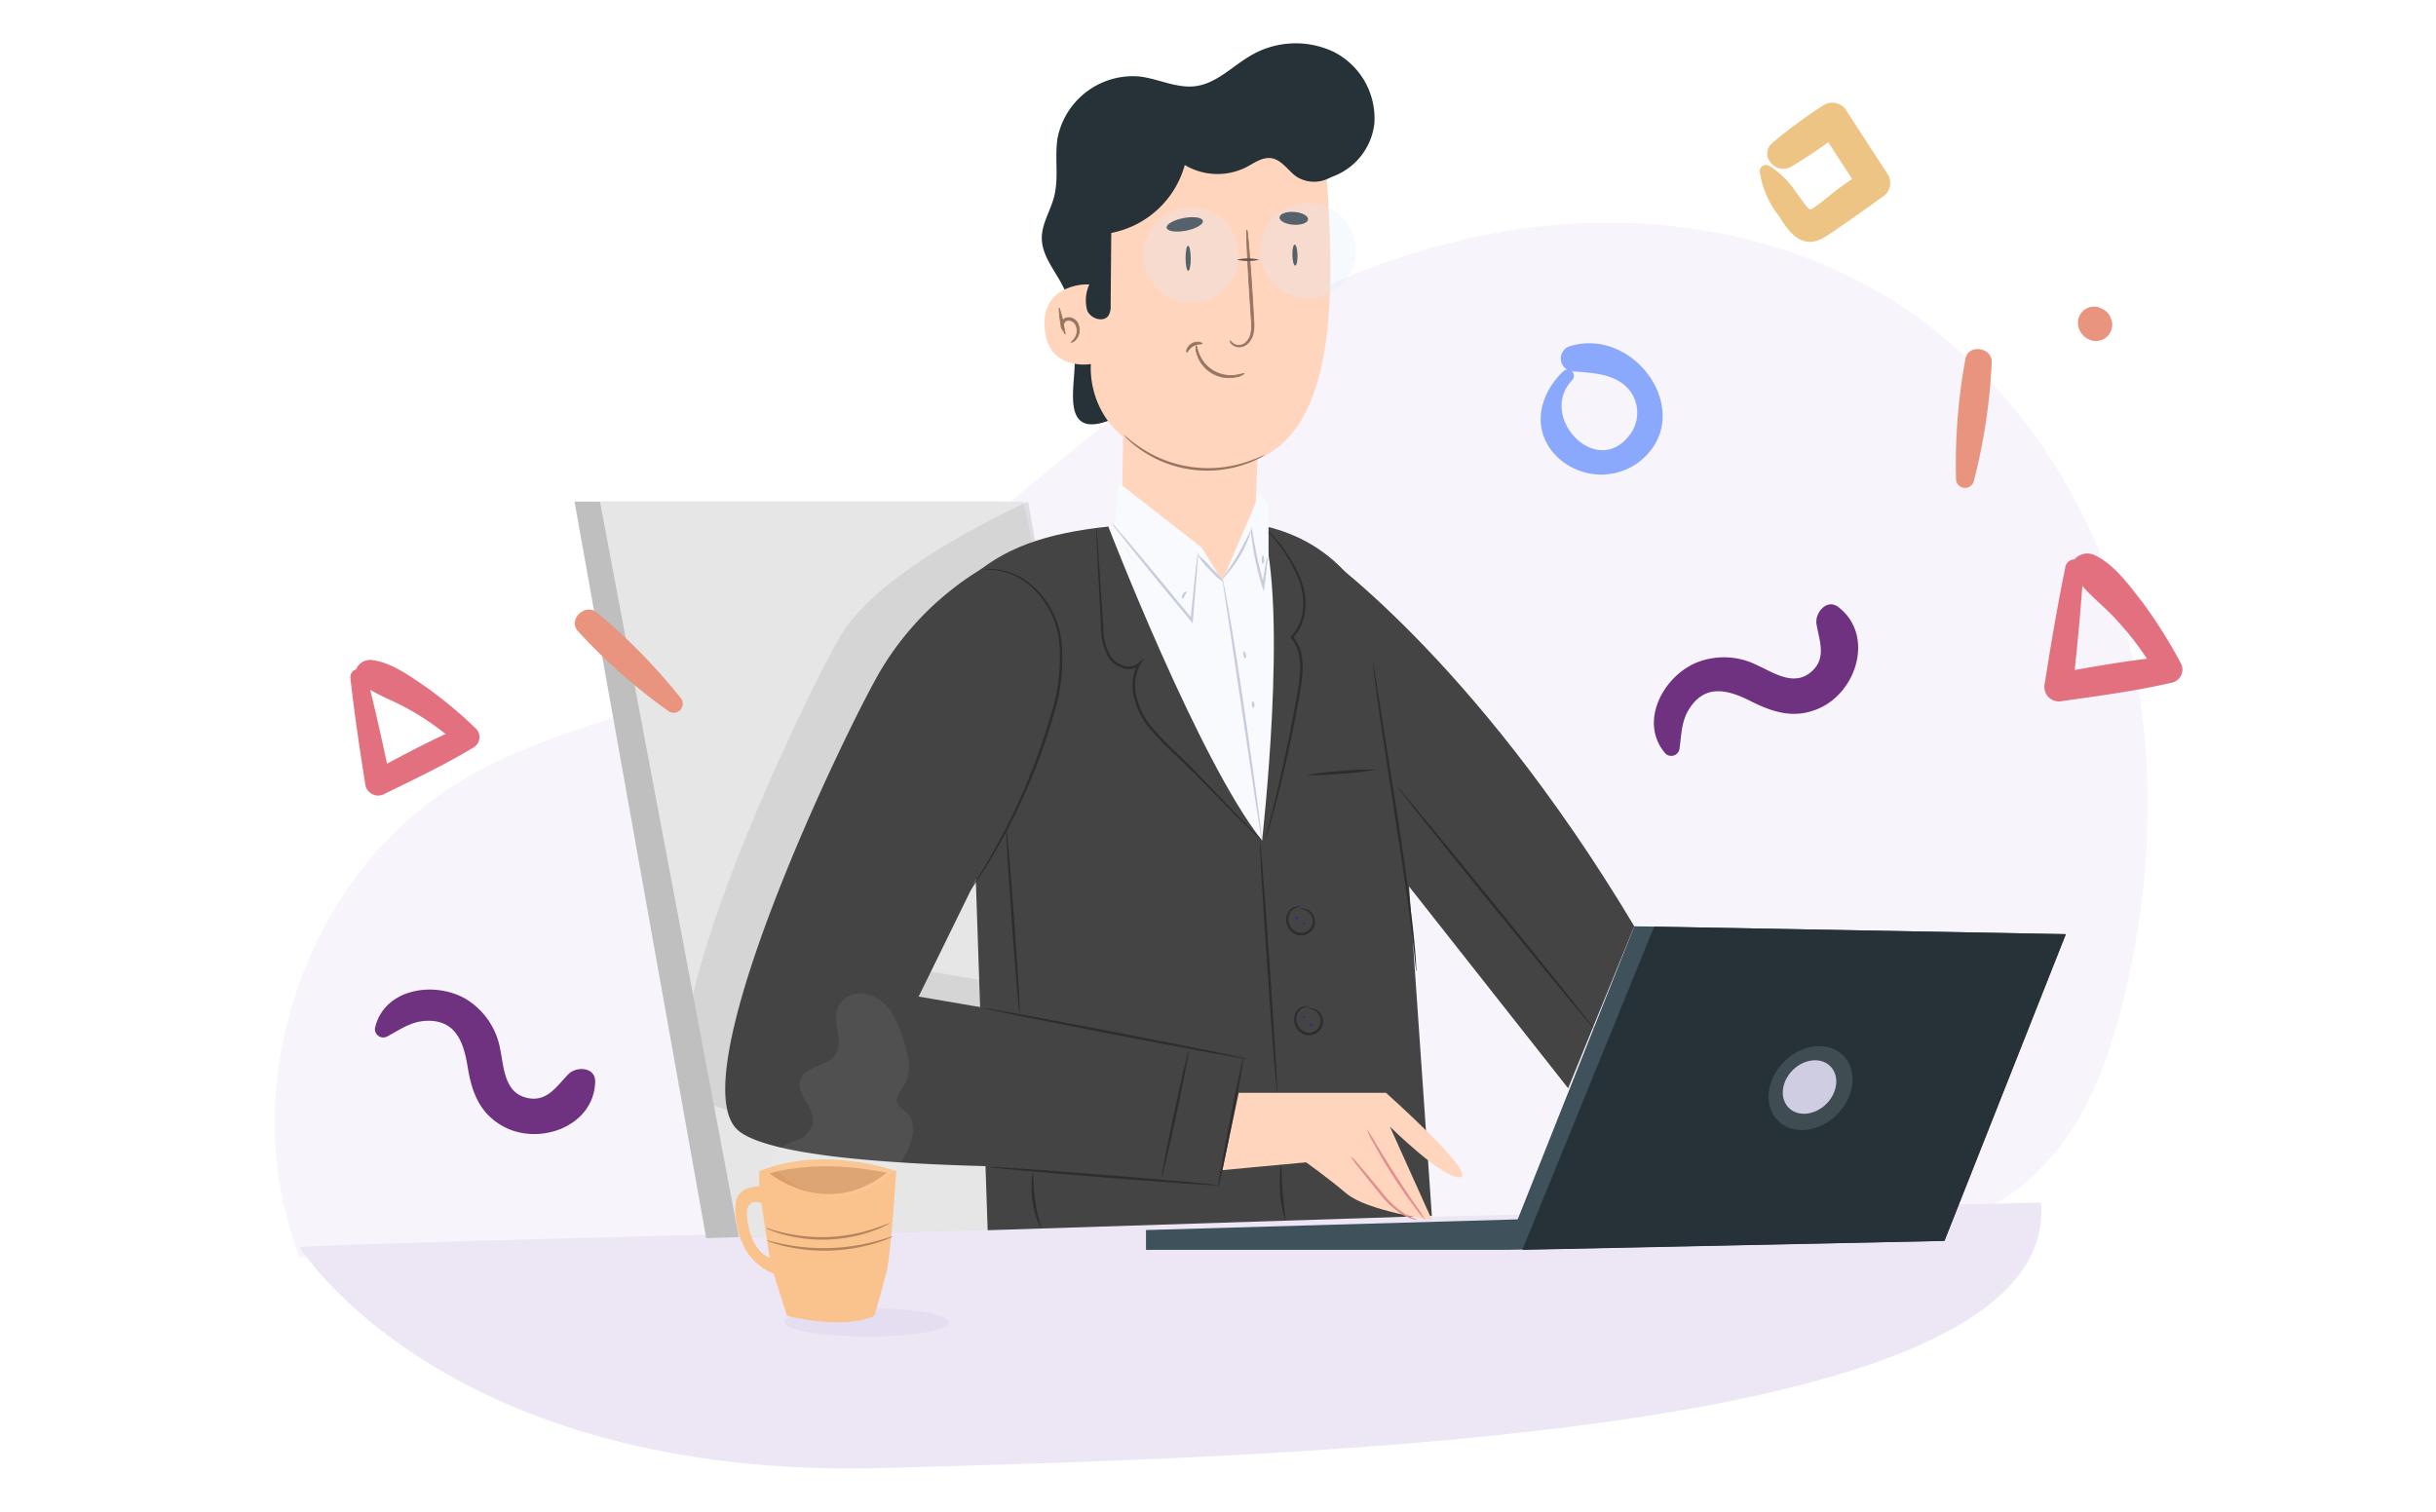 <svg xmlns="http://www.w3.org/2000/svg" width="290" height="180" viewBox="0 0 290 180">
  <g id="Group_2557" data-name="Group 2557" transform="translate(-171 -3550)">
    <rect id="Rectangle_1001" data-name="Rectangle 1001" width="290" height="180" transform="translate(171 3550)" fill="#fff"/>
    <g id="Group_2046" data-name="Group 2046" transform="translate(98.428 3374.405)">
      <g id="Group_2039" data-name="Group 2039" transform="translate(105.285 180.746)">
        <g id="Group_1882" data-name="Group 1882" transform="translate(0 21.355)" opacity="0.43">
          <path id="Path_3036" data-name="Path 3036" d="M108.284,316.19c-7.95-20.068.441-45.269,18.835-56.565,11.118-6.826,24.542-8.667,36.5-13.883,18.4-8.025,32.324-23.518,48.8-34.979,12.236-8.512,26.163-14.877,40.912-17.037s30.35.093,43.189,7.664c13.631,8.037,23.506,21.738,28.211,36.846s4.456,31.513.728,46.891c-1.425,5.879-3.39,11.725-6.842,16.694s-8.543,9.012-14.478,10.179" transform="translate(-105.285 -192.947)" fill="#ede6f5"/>
        </g>
        <path id="Path_3037" data-name="Path 3037" d="M314.272,259.612S108.2,264.3,106.983,264.952c0,0,17.224,27.708,69.522,26.268S316.507,287.278,314.272,259.612Z" transform="translate(-104.01 -121.576)" fill="#ede6f5"/>
        <path id="Path_3038" data-name="Path 3038" d="M165.326,225.714c-5.807,2.107-3.768-4.519-3.975-7.334s-.044-5.758-1.206-8.329c-.928-2.051-2.685-3.861-2.69-6.112-.005-1.712,1.026-3.236,1.458-4.892.6-2.279.04-4.712.422-7.036a9.139,9.139,0,0,1,9.829-7.3c2.239.292,4.4,1.444,6.639,1.136,2.464-.341,4.313-2.338,6.458-3.6a10.576,10.576,0,0,1,9.98-.459,8.872,8.872,0,0,1,4.8,8.548,7.657,7.657,0,0,1-6.838,6.714c-2.025.112-3.978-.662-5.944-1.162s-4.206-.686-5.881.457c-2.113,1.44-3.023,4.761-5.569,5-1.344.124-2.552-.728-3.788-1.272s-2.965-.649-3.667.5c-.579.956-.1,2.165.032,3.273.236,2.029-.242,4.054-2.076,4.948-.74,5.6.95,10.965,2.617,16.361" transform="translate(-66.143 -180.746)" fill="#263238"/>
        <path id="Path_3039" data-name="Path 3039" d="M141.348,299.62,125.67,211.927h50.423l18.662,86.033Z" transform="translate(-89.99 -157.352)" fill="#bfbfbf"/>
        <path id="Path_3040" data-name="Path 3040" d="M143.926,299.5,127.4,211.927h50.422l18.663,86.033Z" transform="translate(-88.69 -157.352)" fill="#e6e6e6"/>
        <path id="Path_3041" data-name="Path 3041" d="M174.046,211.927s-17.434,7.689-22.314,15.947c-4.216,7.132-24.4,49.091-16.914,54.969s57.15,4.006,57.15,4.006l3.229-13.356-39.006-6.679L180.1,245.8Z" transform="translate(-84.363 -157.352)" fill="#bfbfbf" opacity="0.44"/>
        <path id="Path_3042" data-name="Path 3042" d="M205.768,232.211c-.275-.851-2.207-19.405-21.766-18.948-18.336.429-28.54,1.489-34.928,15.754l6.812,26.959,1.412,41.71,52.879-1.7Z" transform="translate(-72.431 -156.356)" fill="#444"/>
        <path id="Path_3043" data-name="Path 3043" d="M166.846,216.365a35.326,35.326,0,0,0-12.362,12.227c-4.216,7.132-24.393,49.091-16.914,54.967s57.15,4.008,57.15,4.008l3.229-13.356-39-6.679,6.81-13.89Z" transform="translate(-82.298 -154.022)" fill="#444"/>
        <path id="Path_3044" data-name="Path 3044" d="M175.946,215.04s18.679,12.525,38.168,45.115l-7.874,19.29-20.555-26.077Z" transform="translate(-52.27 -155.017)" fill="#444"/>
        <path id="Path_3045" data-name="Path 3045" d="M164.542,264.4h42.8l2.118-3.654-44.919,1.29Z" transform="translate(-60.826 -120.727)" fill="#3f525b"/>
        <path id="Path_3046" data-name="Path 3046" d="M171.689,252.148h17.534s10.729,9.56,8.872,10.024-8.408-6-8.408-6l4.993,11.1s-7.67-1.045-10.16-3.133-4.813-3.716-4.813-3.716l-9.978.929Z" transform="translate(-56.934 -127.176)" fill="#ffd5be"/>
        <g id="Group_1883" data-name="Group 1883" transform="translate(82.74 62.602)">
          <path id="Path_3047" data-name="Path 3047" d="M154.088,216.618a2.635,2.635,0,0,1,.464-.072,2.9,2.9,0,0,1,.569-.03,4.662,4.662,0,0,1,.777.047,7.924,7.924,0,0,1,4.391,2.179,10.312,10.312,0,0,1,2.065,2.734,10.927,10.927,0,0,1,1.136,3.767,22.328,22.328,0,0,1-1.029,8.893,72.787,72.787,0,0,1-6.292,15c-1.022,1.818-1.92,3.248-2.569,4.216-.317.488-.583.854-.758,1.106a2.666,2.666,0,0,1-.284.373,2.7,2.7,0,0,1,.233-.408l.709-1.136c.618-.985,1.484-2.429,2.48-4.255a76.845,76.845,0,0,0,6.187-14.982,22.313,22.313,0,0,0,1.043-8.772,10.336,10.336,0,0,0-3.07-6.38,7.948,7.948,0,0,0-4.258-2.216A10.924,10.924,0,0,0,154.088,216.618Z" transform="translate(-152.558 -216.513)" fill="#2d2d2d"/>
        </g>
        <g id="Group_1884" data-name="Group 1884" transform="translate(130.73 73.707)">
          <path id="Path_3048" data-name="Path 3048" d="M179.981,222.858a1.937,1.937,0,0,1,.08.371c.044.277.1.632.173,1.071.152.966.364,2.3.621,3.935.534,3.359,1.258,7.932,2.058,12.989.775,5.077,1.428,9.682,1.8,13.031.187,1.673.306,3.031.371,3.971.025.445.042.8.056,1.083a1.774,1.774,0,0,1,0,.378,1.714,1.714,0,0,1-.059-.375c-.03-.278-.066-.635-.112-1.078-.1-.935-.254-2.286-.469-3.954-.425-3.338-1.111-7.936-1.887-13.011s-1.495-9.668-1.969-13c-.236-1.666-.415-3.017-.527-3.952-.047-.443-.086-.8-.116-1.078A1.778,1.778,0,0,1,179.981,222.858Z" transform="translate(-179.976 -222.858)" fill="#2d2d2d"/>
        </g>
        <g id="Group_1888" data-name="Group 1888" transform="translate(54.824 113.121)">
          <path id="Path_3049" data-name="Path 3049" d="M159.507,268.485c0,.942-4.376,1.7-9.773,1.7s-9.775-.761-9.775-1.7,4.377-1.7,9.775-1.7S159.507,267.545,159.507,268.485Z" transform="translate(-134.095 -229.316)" fill="#b8abd6" opacity="0.14"/>
          <path id="Path_3050" data-name="Path 3050" d="M155.77,258.091s-8.44-3.194-16.311,0v1.824s-2.851-.227-2.851,2.508.912,6.388,4.563,7.873l1.6,5.018s6.844,1.71,10.379,0c0,0,.8-2.627,1.482-5.361C155.122,267.981,155.77,258.091,155.77,258.091ZM138,263.432c-.189-2.305,1.7-1.554,1.7-1.554l1,6.52S138.35,267.7,138,263.432Z" transform="translate(-136.608 -236.904)" fill="#fac28c"/>
          <path id="Path_3051" data-name="Path 3051" d="M152.878,257.923s-7.4-1.782-13.929.061C138.949,257.984,145.645,263.592,152.878,257.923Z" transform="translate(-134.852 -236.545)" fill="#db9d6a"/>
          <g id="Group_1885" data-name="Group 1885" transform="translate(3.768 28.94)">
            <path id="Path_3052" data-name="Path 3052" d="M153.763,261.917a2.4,2.4,0,0,1-.543.264,15.22,15.22,0,0,1-1.552.55,21.143,21.143,0,0,1-10.762.357,14.561,14.561,0,0,1-1.584-.446,2.239,2.239,0,0,1-.56-.228c.016-.053.835.2,2.19.462a23.9,23.9,0,0,0,10.659-.354C152.942,262.173,153.743,261.867,153.763,261.917Z" transform="translate(-138.761 -261.912)" fill="#b28560"/>
          </g>
          <g id="Group_1886" data-name="Group 1886" transform="translate(3.635 27.354)">
            <path id="Path_3053" data-name="Path 3053" d="M153.449,261.01a2.205,2.205,0,0,1-.522.3,12.453,12.453,0,0,1-1.505.639,17.928,17.928,0,0,1-10.643.424,12.8,12.8,0,0,1-1.551-.515,2.253,2.253,0,0,1-.543-.257c.019-.053.814.252,2.146.564a19.776,19.776,0,0,0,10.523-.422C152.656,261.327,153.426,260.961,153.449,261.01Z" transform="translate(-138.685 -261.005)" fill="#b28560"/>
          </g>
          <g id="Group_1887" data-name="Group 1887" transform="translate(3.968)" opacity="0.07">
            <path id="Path_3054" data-name="Path 3054" d="M139.274,266.811a1.941,1.941,0,0,1,.411-2.578,9.684,9.684,0,0,1,2.54-1.362,3.114,3.114,0,0,0,1.908-2.029c.32-1.822-2.079-3.437-1.472-5.184.572-1.642,3.145-1.524,4.139-2.953,1.089-1.565-.392-3.809.282-5.592a3,3,0,0,1,3.213-1.7,4.819,4.819,0,0,1,3.15,2.163,13.149,13.149,0,0,1,1.544,3.6c.5,1.635.947,3.494.107,4.983-.425.754-1.183,1.538-.856,2.34.2.487.73.735,1.108,1.1.929.907.824,2.44.394,3.665a9.409,9.409,0,0,1-16.867,1.841" transform="translate(-138.875 -245.377)" fill="#f9fafd"/>
          </g>
        </g>
        <path id="Path_3056" data-name="Path 3056" d="M161.98,213.994s10.776,27.941,18.3,37.382c0,0,3.159-27.558,0-37.506C180.281,213.87,165.846,212.139,161.98,213.994Z" transform="translate(-62.748 -156.445)" fill="#f9fafd"/>
        <path id="Path_3057" data-name="Path 3057" d="M163.451,188.537l-.725,16.575s-5.092-.063-5.088,4.61c.007,5.874,5.52,4.888,5.52,4.888s-1.139,11.207,14.235,12.131c17.986,1.082,14.161-27.029,13.466-40.225Z" transform="translate(-66.006 -176.416)" fill="#ffd5be"/>
        <path id="Path_3058" data-name="Path 3058" d="M179.612,202.116l-.893,20.212a7.831,7.831,0,0,1-11.329,6.656c-.065-.033-.131-.065-.2-.1a7.839,7.839,0,0,1-4.318-7.251c.217-7.1.292-19.34.292-19.34Z" transform="translate(-62.079 -164.713)" fill="#ffd5be"/>
        <g id="Group_1890" data-name="Group 1890" transform="translate(97.801 57.767)">
          <path id="Path_3059" data-name="Path 3059" d="M180.894,250.914a2.8,2.8,0,0,1-.362-.3c-.233-.207-.567-.52-.994-.926-.854-.814-2.062-2.018-3.534-3.523s-3.212-3.315-5.219-5.24a38.624,38.624,0,0,1-3.077-3.124,9.158,9.158,0,0,1-2.118-4.213,5.622,5.622,0,0,1,.534-3.744l.231.187a2.173,2.173,0,0,1-2.076.341,3.091,3.091,0,0,1-1.638-1.208,7.157,7.157,0,0,1-.907-3.623c-.126-2.338-.238-4.428-.333-6.184-.08-1.724-.149-3.115-.2-4.11-.016-.462-.03-.83-.039-1.108a1.791,1.791,0,0,1,.005-.385,2.06,2.06,0,0,1,.049.382q.034.417.093,1.1c.07.992.166,2.384.287,4.1.114,1.756.247,3.842.4,6.18A6.945,6.945,0,0,0,162.88,229a2.789,2.789,0,0,0,1.484,1.085,1.877,1.877,0,0,0,1.792-.285l.667-.585-.436.772a5.327,5.327,0,0,0-.5,3.544,8.915,8.915,0,0,0,2.048,4.075,39.533,39.533,0,0,0,3.042,3.112c2,1.943,3.723,3.77,5.179,5.293s2.634,2.75,3.462,3.59l.952.964A2.708,2.708,0,0,1,180.894,250.914Z" transform="translate(-161.163 -213.751)" fill="#2d2d2d"/>
        </g>
        <g id="Group_1891" data-name="Group 1891" transform="translate(117.532 57.426)">
          <path id="Path_3060" data-name="Path 3060" d="M172.436,213.556a1.171,1.171,0,0,1,.233.182c.149.124.362.319.628.579a15.97,15.97,0,0,1,2.039,2.456,18.4,18.4,0,0,1,1.136,1.932,9.609,9.609,0,0,1,.942,2.442,7.437,7.437,0,0,1,.091,2.935,5.47,5.47,0,0,1-1.418,2.877l.005-.2a4.631,4.631,0,0,1,1.043,2.177,9.016,9.016,0,0,1,.093,2.506c-.128,1.4-.417,2.718-.642,4.006-.242,1.285-.488,2.52-.737,3.7-.5,2.352-1,4.458-1.442,6.219s-.84,3.177-1.125,4.153c-.14.462-.252.833-.338,1.118a2.2,2.2,0,0,1-.138.385,2.015,2.015,0,0,1,.079-.4c.072-.291.166-.667.284-1.136.249-.984.611-2.407,1.029-4.173s.9-3.873,1.377-6.222c.24-1.176.481-2.412.718-3.695s.506-2.615.632-3.978a8.7,8.7,0,0,0-.086-2.421,4.344,4.344,0,0,0-.966-2.039l-.091-.1.095-.1a5.19,5.19,0,0,0,1.353-2.718,7.267,7.267,0,0,0-.065-2.832,9.573,9.573,0,0,0-.893-2.394,18.9,18.9,0,0,0-1.092-1.929,17.6,17.6,0,0,0-1.955-2.489l-.59-.613A1.235,1.235,0,0,1,172.436,213.556Z" transform="translate(-172.436 -213.556)" fill="#2d2d2d"/>
        </g>
        <g id="Group_1892" data-name="Group 1892" transform="translate(117.267 95.039)">
          <path id="Path_3061" data-name="Path 3061" d="M174.345,264.979c-.082.005-.611-6.691-1.176-14.954s-.957-14.972-.873-14.979.613,6.689,1.178,14.956S174.431,264.974,174.345,264.979Z" transform="translate(-172.285 -235.046)" fill="#2d2d2d"/>
        </g>
        <g id="Group_1893" data-name="Group 1893" transform="translate(120.398 102.778)">
          <path id="Path_3062" data-name="Path 3062" d="M175.7,239.734c0-.016.138-.07.406-.042a1.591,1.591,0,0,1,.994.513,1.626,1.626,0,0,1,.306,1.63,1.656,1.656,0,0,1-1.691,1.087,1.8,1.8,0,0,1-1.547-1.3,1.786,1.786,0,0,1,.261-1.642,1.381,1.381,0,0,1,1-.516c.271-.009.406.068.4.084s-.147-.009-.389.033a1.343,1.343,0,0,0-.837.53,1.6,1.6,0,0,0-.166,1.421,1.55,1.55,0,0,0,1.3,1.08,1.392,1.392,0,0,0,1.4-.877,1.429,1.429,0,0,0-.2-1.395,1.609,1.609,0,0,0-.852-.536C175.841,239.747,175.7,239.761,175.7,239.734Z" transform="translate(-174.073 -239.468)" fill="#2d2d2d"/>
        </g>
        <g id="Group_1894" data-name="Group 1894" transform="translate(121.351 114.659)">
          <path id="Path_3063" data-name="Path 3063" d="M176.241,246.522c0-.016.14-.07.406-.042a1.608,1.608,0,0,1,1,.513,1.627,1.627,0,0,1,.3,1.63,1.654,1.654,0,0,1-1.689,1.087,1.811,1.811,0,0,1-1.551-1.3,1.792,1.792,0,0,1,.263-1.642,1.384,1.384,0,0,1,1-.516c.271-.009.406.068.4.084s-.147-.009-.389.035a1.328,1.328,0,0,0-.835.529,1.6,1.6,0,0,0-.168,1.423,1.551,1.551,0,0,0,1.3,1.078,1.388,1.388,0,0,0,1.4-.877,1.43,1.43,0,0,0-.2-1.395,1.609,1.609,0,0,0-.852-.536C176.386,246.536,176.242,246.549,176.241,246.522Z" transform="translate(-174.618 -246.256)" fill="#2d2d2d"/>
        </g>
        <g id="Group_1895" data-name="Group 1895" transform="translate(121.469 103.954)">
          <path id="Path_3064" data-name="Path 3064" d="M174.977,240.188a.192.192,0,0,1-.2.3c-.084-.009-.133-.135-.056-.25S174.935,240.116,174.977,240.188Z" transform="translate(-174.685 -240.139)" fill="#452775"/>
        </g>
        <g id="Group_1896" data-name="Group 1896" transform="translate(122.378 104.636)">
          <path id="Path_3065" data-name="Path 3065" d="M175.44,240.552a.156.156,0,1,1-.212.051A.155.155,0,0,1,175.44,240.552Z" transform="translate(-175.205 -240.529)" fill="#452775"/>
        </g>
        <g id="Group_1897" data-name="Group 1897" transform="translate(122.304 115.796)">
          <path id="Path_3066" data-name="Path 3066" d="M175.472,246.931a.186.186,0,0,1-.012.259.16.16,0,1,1,.012-.259Z" transform="translate(-175.162 -246.905)" fill="#452775"/>
        </g>
        <g id="Group_1898" data-name="Group 1898" transform="translate(123.177 116.706)">
          <path id="Path_3067" data-name="Path 3067" d="M176.05,247.46c.058.063.023.187-.079.278s-.226.112-.282.051-.023-.187.077-.277S175.993,247.4,176.05,247.46Z" transform="translate(-175.661 -247.425)" fill="#452775"/>
        </g>
        <g id="Group_1899" data-name="Group 1899" transform="translate(112.297 120.843)">
          <path id="Path_3068" data-name="Path 3068" d="M172.447,249.789c.082.016-.522,3.474-1.348,7.724s-1.563,7.68-1.647,7.664.522-3.474,1.348-7.722S172.363,249.773,172.447,249.789Z" transform="translate(-169.445 -249.789)" fill="#2d2d2d"/>
        </g>
        <g id="Group_1900" data-name="Group 1900" transform="translate(105.577 119.914)">
          <path id="Path_3069" data-name="Path 3069" d="M168.836,249.258c.082.018-.572,3.41-1.463,7.572s-1.678,7.528-1.761,7.51.572-3.408,1.462-7.573S168.752,249.241,168.836,249.258Z" transform="translate(-165.605 -249.258)" fill="#2d2d2d"/>
        </g>
        <g id="Group_1901" data-name="Group 1901" transform="translate(84.418 114.887)">
          <path id="Path_3070" data-name="Path 3070" d="M184.9,252.44c-.016.082-7.055-1.2-15.723-2.876s-15.681-3.091-15.665-3.175,7.054,1.2,15.723,2.876S184.919,252.356,184.9,252.44Z" transform="translate(-153.516 -246.386)" fill="#2d2d2d"/>
        </g>
        <g id="Group_1902" data-name="Group 1902" transform="translate(84.948 133.786)">
          <path id="Path_3071" data-name="Path 3071" d="M181.176,259.37c-.007.086-6.136-.333-13.689-.935s-13.673-1.157-13.668-1.241,6.136.334,13.692.936S181.183,259.286,181.176,259.37Z" transform="translate(-153.819 -257.184)" fill="#2d2d2d"/>
        </g>
        <g id="Group_1903" data-name="Group 1903" transform="translate(119.621 133.557)">
          <path id="Path_3072" data-name="Path 3072" d="M174.3,263.686a15.784,15.784,0,0,1-.511-6.633c.091,0,.063,1.495.208,3.322S174.383,263.667,174.3,263.686Z" transform="translate(-173.629 -257.053)" fill="#2d2d2d"/>
        </g>
        <g id="Group_1904" data-name="Group 1904" transform="translate(122.841 86.452)">
          <path id="Path_3073" data-name="Path 3073" d="M183.746,230.174a28.148,28.148,0,0,1-4.127.478,27.979,27.979,0,0,1-4.15.173,28.432,28.432,0,0,1,4.127-.478A28.259,28.259,0,0,1,183.746,230.174Z" transform="translate(-175.469 -230.14)" fill="#2d2d2d"/>
        </g>
        <g id="Group_1905" data-name="Group 1905" transform="translate(133.598 88.481)">
          <path id="Path_3074" data-name="Path 3074" d="M205.139,260.231c-.066.054-5.386-6.38-11.879-14.368S181.55,231.352,181.615,231.3s5.384,6.38,11.881,14.37S205.2,260.178,205.139,260.231Z" transform="translate(-181.615 -231.299)" fill="#2d2d2d"/>
        </g>
        <g id="Group_1906" data-name="Group 1906" transform="translate(87.081 93.609)">
          <path id="Path_3075" data-name="Path 3075" d="M156.636,256.188c-.084.005-.506-4.9-.943-10.967s-.725-10.985-.641-10.992.508,4.9.945,10.969S156.72,256.181,156.636,256.188Z" transform="translate(-155.038 -234.229)" fill="#2d2d2d"/>
        </g>
        <g id="Group_1907" data-name="Group 1907" transform="translate(90.07 134.334)">
          <path id="Path_3076" data-name="Path 3076" d="M157.888,264.321a11.351,11.351,0,0,1-.966-6.824c.093.005-.018,1.559.256,3.444S157.975,264.29,157.888,264.321Z" transform="translate(-156.745 -257.497)" fill="#2d2d2d"/>
        </g>
        <path id="Path_3184" data-name="Path 3184" d="M162.411,215.6l.445-4.971,9.892,7.726,2.472,3.991,4.425-10.322,1.084,1.436v6.253l-4.782,5.821-9.025-.786Z" transform="translate(-62.425 -158.329)" fill="#f9fafd"/>
        <g id="Group_2015" data-name="Group 2015" transform="translate(99.63 57.111)">
          <path id="Path_3185" data-name="Path 3185" d="M172.484,216.9a2.862,2.862,0,0,1-.009.606q-.045.664-.114,1.677c-.124,1.488-.292,3.487-.485,5.79l-.031.355-.224-.275-2.2-2.66c-2.027-2.464-3.847-4.7-5.153-6.336-.621-.788-1.138-1.44-1.533-1.941a4.841,4.841,0,0,1-.529-.739,5.487,5.487,0,0,1,.623.663c.415.487.956,1.12,1.609,1.881,1.348,1.594,3.193,3.812,5.218,6.275.765.935,1.5,1.834,2.184,2.667l-.256.081c.236-2.3.441-4.292.593-5.778l.2-1.67A2.7,2.7,0,0,1,172.484,216.9Z" transform="translate(-162.207 -213.376)" fill="#c7cddd"/>
        </g>
        <g id="Group_2016" data-name="Group 2016" transform="translate(116.22 57.577)">
          <path id="Path_3186" data-name="Path 3186" d="M173.644,217.179a4.033,4.033,0,0,1-.051,1c-.063.625-.168,1.507-.3,2.534l-.084.642-.2-.621c-.172-.541-.343-1.138-.5-1.766a30.178,30.178,0,0,1-.709-3.747,6.679,6.679,0,0,1-.1-1.577,10.287,10.287,0,0,1,.31,1.545c.17.956.427,2.27.791,3.7.157.625.322,1.218.481,1.757l-.28.023c.156-1.024.3-1.9.41-2.519A4.111,4.111,0,0,1,173.644,217.179Z" transform="translate(-171.686 -213.642)" fill="#c7cddd"/>
        </g>
        <g id="Group_2017" data-name="Group 2017" transform="translate(112.82 63.759)">
          <path id="Path_3187" data-name="Path 3187" d="M174.456,248.346a1.274,1.274,0,0,1-.077-.312c-.042-.242-.1-.541-.161-.9-.131-.831-.31-1.962-.529-3.338-.427-2.86-1-6.739-1.638-11.025s-1.215-8.163-1.642-11.023c-.21-1.377-.382-2.506-.508-3.34-.052-.366-.095-.667-.13-.908a1.273,1.273,0,0,1-.024-.322,1.3,1.3,0,0,1,.084.312c.051.238.112.536.187.9.154.782.362,1.918.6,3.324.487,2.813,1.1,6.707,1.729,11.014s1.171,8.21,1.551,11.037c.179,1.383.326,2.517.434,3.352.042.368.075.67.1.912A1.248,1.248,0,0,1,174.456,248.346Z" transform="translate(-169.744 -217.174)" fill="#c7cddd"/>
        </g>
        <g id="Group_2018" data-name="Group 2018" transform="translate(107.994 65.287)">
          <path id="Path_3188" data-name="Path 3188" d="M167.514,218.069c.051.068-.06.238-.168.439s-.194.387-.28.38-.133-.259.014-.525S167.467,218,167.514,218.069Z" transform="translate(-166.986 -218.048)" fill="#c7cddd"/>
        </g>
        <g id="Group_2019" data-name="Group 2019" transform="translate(117.479 60.986)">
          <path id="Path_3189" data-name="Path 3189" d="M172.543,216.6c-.084,0-.145-.231-.137-.511s.086-.506.17-.5.145.233.137.511S172.629,216.607,172.543,216.6Z" transform="translate(-172.406 -215.59)" fill="#c7cddd"/>
        </g>
        <g id="Group_2020" data-name="Group 2020" transform="translate(112.814 57.914)">
          <path id="Path_3190" data-name="Path 3190" d="M173.2,213.835a14.334,14.334,0,0,1-3.453,5.891c-.072-.058.872-1.265,1.819-2.891S173.113,213.8,173.2,213.835Z" transform="translate(-169.74 -213.835)" fill="#c7cddd"/>
        </g>
        <g id="Group_2021" data-name="Group 2021" transform="translate(109.855 60.885)">
          <path id="Path_3191" data-name="Path 3191" d="M171.2,218.833a7.337,7.337,0,0,1-1.722-1.507,7.425,7.425,0,0,1-1.426-1.791,10.243,10.243,0,0,1,1.647,1.579A10.468,10.468,0,0,1,171.2,218.833Z" transform="translate(-168.049 -215.532)" fill="#c7cddd"/>
        </g>
        <g id="Group_2022" data-name="Group 2022" transform="translate(115.296 72.414)">
          <path id="Path_3192" data-name="Path 3192" d="M171.459,222.94c-.072.058-.247-.131-.28-.375s-.028-.39.039-.438.233.149.263.38S171.524,222.887,171.459,222.94Z" transform="translate(-171.158 -222.119)" fill="#c7cddd"/>
        </g>
        <g id="Group_2023" data-name="Group 2023" transform="translate(116.312 78.329)">
          <path id="Path_3193" data-name="Path 3193" d="M171.921,226.315c-.086,0-.149-.178-.175-.39s.025-.42.109-.425.166.165.2.39S172,226.318,171.921,226.315Z" transform="translate(-171.739 -225.499)" fill="#c7cddd"/>
        </g>
        <g id="Group_2024" data-name="Group 2024" transform="translate(113.736 22.213)">
          <path id="Path_3194" data-name="Path 3194" d="M170.269,206.646a1.49,1.49,0,0,0,.443.41,1.245,1.245,0,0,0,1.474-.245,2.072,2.072,0,0,0,.536-.968,4.339,4.339,0,0,0,.093-1.309c-.063-.963-.133-2.008-.207-3.1-.14-2.205-.25-4.2-.315-5.648-.033-.723-.054-1.309-.061-1.715a2.553,2.553,0,0,1,.019-.63,2.479,2.479,0,0,1,.1.623c.044.4.1.985.158,1.708.119,1.442.264,3.438.4,5.643.065,1.1.128,2.146.184,3.11a4.455,4.455,0,0,1-.13,1.388,2.266,2.266,0,0,1-.632,1.059,1.447,1.447,0,0,1-.943.4,1.335,1.335,0,0,1-.74-.2C170.288,206.914,170.258,206.639,170.269,206.646Z" transform="translate(-170.267 -193.437)" fill="#987561" stroke="#987561" stroke-width="0.1"/>
        </g>
        <g id="Group_2025" data-name="Group 2025" transform="translate(109.659 36.005)">
          <path id="Path_3195" data-name="Path 3195" d="M173.658,204.644a2.085,2.085,0,0,1-1.066.418,3.966,3.966,0,0,1-4.472-2.611,2.12,2.12,0,0,1-.159-1.134c.053-.007.091.429.361,1.055a4.061,4.061,0,0,0,4.241,2.477C173.24,204.777,173.639,204.6,173.658,204.644Z" transform="translate(-167.937 -201.317)" fill="#987561" stroke="#987561" stroke-width="0.1"/>
        </g>
        <g id="Group_2026" data-name="Group 2026" transform="translate(108.55 35.583)">
          <path id="Path_3196" data-name="Path 3196" d="M169.123,201.251c-.025.082-.522-.021-1.026.275-.513.277-.681.756-.763.735-.037-.007-.053-.151.03-.361a1.39,1.39,0,0,1,1.433-.81C169.021,201.129,169.135,201.216,169.123,201.251Z" transform="translate(-167.304 -201.076)" fill="#987561" stroke="#987561" stroke-width="0.1"/>
        </g>
        <g id="Group_2027" data-name="Group 2027" transform="translate(101.106 46.662)">
          <path id="Path_3197" data-name="Path 3197" d="M179.777,209.764a2.883,2.883,0,0,1-.607.375,12.081,12.081,0,0,1-1.794.761,13.851,13.851,0,0,1-12.329-1.736,12.146,12.146,0,0,1-1.514-1.227,2.865,2.865,0,0,1-.481-.529c.04-.044.749.691,2.114,1.575a14.447,14.447,0,0,0,12.145,1.712C178.867,210.22,179.751,209.711,179.777,209.764Z" transform="translate(-163.051 -207.406)" fill="#987561"/>
        </g>
        <g id="Group_2028" data-name="Group 2028" transform="translate(93.359 31.505)">
          <path id="Path_3198" data-name="Path 3198" d="M160.074,202.836a2,2,0,0,0,.625-.852,1.622,1.622,0,0,0-.028-1.1.961.961,0,0,0-.994-.658.6.6,0,0,0-.473.831l-.263.1a12.765,12.765,0,0,1-.3-2.407,12.4,12.4,0,0,1,.579,2.356l.158.781-.418-.683a.886.886,0,0,1,.674-1.279,1.171,1.171,0,0,1,.838.219,1.385,1.385,0,0,1,.462.642,1.76,1.76,0,0,1-.033,1.278,1.437,1.437,0,0,1-.534.667C160.193,202.835,160.08,202.852,160.074,202.836Z" transform="translate(-158.625 -198.746)" fill="#987561" stroke="#987561" stroke-width="0.1"/>
        </g>
        <g id="Group_2029" data-name="Group 2029" transform="translate(108.426 24.113)">
          <path id="Path_3199" data-name="Path 3199" d="M167.552,197.509c-.17,0-.312-.665-.318-1.491s.126-1.495.294-1.495.312.665.319,1.489S167.72,197.509,167.552,197.509Z" transform="translate(-167.233 -194.523)" fill="#263238"/>
        </g>
        <g id="Group_2030" data-name="Group 2030" transform="translate(121.14 23.973)">
          <path id="Path_3200" data-name="Path 3200" d="M174.833,196.946c-.168,0-.319-.553-.334-1.244s.108-1.255.277-1.258.319.553.334,1.244S175,196.942,174.833,196.946Z" transform="translate(-174.497 -194.443)" fill="#263238"/>
        </g>
        <path id="Path_3201" data-name="Path 3201" d="M161.65,206.294a4.5,4.5,0,0,0-.254,3.119c.417.982,1.967,1.458,2.547.56a2.237,2.237,0,0,0,.24-1.209q.037-4.3.072-8.6a11.3,11.3,0,0,0,8.751-8.088,7.609,7.609,0,0,0,7.346.245c.935-.49,1.875-1.2,2.921-1.062,1.258.17,2,1.467,3.03,2.2a3.9,3.9,0,0,0,5.575-1.53c.922-2.085-.327-4.647-2.275-5.828-2.457-1.488-5.552-1.2-8.4-.861q-7.9.932-15.8,1.867a5.538,5.538,0,0,0-2.87.893,5.2,5.2,0,0,0-1.495,2.7,39,39,0,0,0-1.605,12.22c.035,1.265.257,2.737,1.36,3.361" transform="translate(-64.674 -177.579)" fill="#263238"/>
        <g id="Group_2031" data-name="Group 2031" transform="translate(106.174 20.707)">
          <path id="Path_3202" data-name="Path 3202" d="M170.255,193.02c.08.415-.817.936-2.008,1.166s-2.216.079-2.3-.336.819-.936,2.008-1.166S170.176,192.605,170.255,193.02Z" transform="translate(-165.946 -192.577)" fill="#263238"/>
        </g>
        <g id="Group_2032" data-name="Group 2032" transform="translate(119.613 20.073)">
          <path id="Path_3203" data-name="Path 3203" d="M177.023,193.112c-.031.42-.817.705-1.754.637s-1.673-.466-1.643-.886.816-.707,1.754-.639S177.052,192.69,177.023,193.112Z" transform="translate(-173.625 -192.214)" fill="#263238"/>
        </g>
        <g id="Group_2033" data-name="Group 2033" transform="translate(103.403 19.542)" opacity="0.26">
          <path id="Path_3204" data-name="Path 3204" d="M170.561,191.935a5.682,5.682,0,1,1-6.173,5.142A5.682,5.682,0,0,1,170.561,191.935Z" transform="translate(-164.363 -191.911)" fill="#deecfc"/>
        </g>
        <g id="Group_2034" data-name="Group 2034" transform="translate(117.33 19.019)" opacity="0.26">
          <path id="Path_3205" data-name="Path 3205" d="M178.518,191.636a5.681,5.681,0,1,1-6.173,5.142A5.683,5.683,0,0,1,178.518,191.636Z" transform="translate(-172.32 -191.612)" fill="#deecfc"/>
        </g>
        <g id="Group_2035" data-name="Group 2035" transform="translate(114.517 25.62)">
          <path id="Path_3206" data-name="Path 3206" d="M173.393,195.536a5.9,5.9,0,0,1-2.68,0,5.972,5.972,0,0,1,2.68,0Z" transform="translate(-170.713 -195.384)" fill="#635252"/>
        </g>
        <g id="Group_2036" data-name="Group 2036" transform="translate(129.99 129.286)">
          <path id="Path_3207" data-name="Path 3207" d="M186.55,265.474a10.5,10.5,0,0,1-1.211-1.46c-.709-.933-1.649-2.254-2.617-3.758s-1.782-2.905-2.338-3.936a10.434,10.434,0,0,1-.828-1.707,13.137,13.137,0,0,1,1.015,1.6c.6,1,1.442,2.379,2.407,3.879s1.875,2.832,2.536,3.795A13.383,13.383,0,0,1,186.55,265.474Z" transform="translate(-179.553 -254.613)" fill="#e08f8d"/>
        </g>
        <g id="Group_2037" data-name="Group 2037" transform="translate(128.059 132.499)">
          <path id="Path_3208" data-name="Path 3208" d="M186.424,264.025a1.079,1.079,0,0,1-.445-.046,4.533,4.533,0,0,1-1.136-.436,10.433,10.433,0,0,1-2.954-2.669c-.984-1.2-1.857-2.288-2.48-3.089a8.909,8.909,0,0,1-.957-1.335,8.746,8.746,0,0,1,1.124,1.2c.665.765,1.566,1.838,2.548,3.031a11.833,11.833,0,0,0,2.827,2.676A10.613,10.613,0,0,0,186.424,264.025Z" transform="translate(-178.45 -256.448)" fill="#e08f8d"/>
        </g>
        <path id="Path_3209" data-name="Path 3209" d="M189,279.349l15.327-38.532,51.376.939-14.45,36.523L189,279.349" transform="translate(-42.479 -135.678)" fill="#3f525b"/>
        <path id="Path_3210" data-name="Path 3210" d="M205.836,240.841l-15.7,38.489,50.256-1.07,14.45-36.523Z" transform="translate(-41.623 -135.659)" fill="#263238"/>
        <path id="Path_3211" data-name="Path 3211" d="M209.031,251.11c1.367-1.365,3.375-1.575,4.482-.467s.9,3.117-.467,4.482-3.373,1.575-4.481.467S207.666,252.477,209.031,251.11Z" transform="translate(-28.332 -128.839)" fill="#d7d1e8"/>
        <path id="Path_3212" data-name="Path 3212" d="M208.739,250.818c2.144-2.146,5.295-2.475,7.034-.735s1.412,4.892-.733,7.036-5.295,2.475-7.034.735S206.593,252.962,208.739,250.818Z" transform="translate(-29.056 -129.563)" fill="#aabbc3" opacity="0.19"/>
      </g>
      <g id="Group_2040" data-name="Group 2040" transform="translate(269.471 247.554)">
        <path id="Path_3214" data-name="Path 3214" d="M208.4,237.476c.259-1.721.211-3.357,1.171-4.873,1.915-3.024,4.644-2.274,7.287-.944,2.683,1.352,5.208,2.162,8.123.9,4.6-1.989,6.636-8.793,2.356-12.078-1.388-1.065-2.815.69-2.609,2.005.291,1.853,1.193,3.9-.4,5.489-2.126,2.132-4.616.347-6.738-.612a8.782,8.782,0,0,0-7.063-.311c-4.059,1.636-7.009,7.139-3.784,10.859a.994.994,0,0,0,1.65-.435Z" transform="translate(-205.377 -220.152)" fill="#6e3281"/>
      </g>
      <g id="Group_2448" data-name="Group 2448" transform="matrix(0.588, 0.809, -0.809, 0.588, 130.779, 286.439)">
        <path id="Path_3214-2" data-name="Path 3214" d="M208.4,237.476c.259-1.721.211-3.357,1.171-4.873,1.915-3.024,4.644-2.274,7.287-.944,2.683,1.352,5.208,2.162,8.123.9,4.6-1.989,6.636-8.793,2.356-12.078-1.388-1.065-2.815.69-2.609,2.005.291,1.853,1.193,3.9-.4,5.489-2.126,2.132-4.616.347-6.738-.612a8.782,8.782,0,0,0-7.063-.311c-4.059,1.636-7.009,7.139-3.784,10.859a.994.994,0,0,0,1.65-.435Z" transform="translate(-205.377 -220.152)" fill="#6e3281"/>
      </g>
      <g id="Group_2041" data-name="Group 2041" transform="translate(282.062 187.797)">
        <path id="Path_3215" data-name="Path 3215" d="M211.657,198.535a10.942,10.942,0,0,0,2.22,5.244c.722,1.081,1.578,2.559,2.87,3.006,1.39.481,2.38-.2,3.485-.946,2.035-1.364,4.021-2.8,6.016-4.223a1.965,1.965,0,0,0,.694-2.641q-2.485-3.823-4.967-7.646a1.955,1.955,0,0,0-2.643-.694,55.981,55.981,0,0,0-6.222,4.582c-1.542,1.454.415,3.748,2.186,2.836a52.521,52.521,0,0,0,5.986-4.081l-2.643-.694q2.485,3.823,4.967,7.646l.694-2.643c-1.125.8-2.252,1.594-3.371,2.4-.493.355-2.944,2.471-3.271,2.4-.379-.08-1.8-2.3-2.18-2.739a10.2,10.2,0,0,0-2.7-2.452.753.753,0,0,0-1.123.646Z" transform="translate(-211.655 -190.353)" fill="#edc483"/>
      </g>
      <g id="Group_2042" data-name="Group 2042" transform="translate(255.989 216.463)">
        <path id="Path_3216" data-name="Path 3216" d="M201.333,208c-2.7,2.573-3.792,6.511-1.219,9.642a7.546,7.546,0,0,0,10.115,1.245c7.251-5.474-.215-16.333-8.107-13.883a1.531,1.531,0,0,0,.4,2.992c2.146.2,4.448.209,6.19,1.7a4.345,4.345,0,0,1,.367,6.078c-3.946,4.855-10.756-2.418-6.692-6.712A.748.748,0,0,0,201.333,208Z" transform="translate(-198.654 -204.648)" fill="#8aa9fc"/>
      </g>
      <g id="Group_2043" data-name="Group 2043" transform="translate(315.968 241.496)">
        <path id="Path_3217" data-name="Path 3217" d="M231.073,218.614c-.954,4.65-1.749,9.307-2.479,14a1.731,1.731,0,0,0,2.09,2.09c4.41-.63,8.805-1.2,13.145-2.216a1.592,1.592,0,0,0,.943-2.318,58.754,58.754,0,0,0-4.55-7.229c-1.566-2.007-3.4-4.584-5.775-5.643-1.466-.654-3.369.762-2.374,2.374,1.279,2.067,3.441,3.555,5.059,5.37a35.931,35.931,0,0,1,4.915,6.722l1.364-2.376c-4.592.4-9.092,1.241-13.63,2.039l2.152,1.638c.523-4.719.977-9.421,1.273-14.16a1.09,1.09,0,0,0-2.132-.289Z" transform="translate(-228.564 -217.132)" fill="#e3707f"/>
      </g>
      <g id="Group_2449" data-name="Group 2449" transform="matrix(0.951, -0.309, 0.309, 0.951, 111.724, 255.671)">
        <path id="Path_3217-2" data-name="Path 3217" d="M230.817,218.463c-.857,4.177-1.571,8.359-2.226,12.572a1.554,1.554,0,0,0,1.877,1.877c3.961-.566,7.909-1.075,11.806-1.99a1.43,1.43,0,0,0,.847-2.082,52.772,52.772,0,0,0-4.087-6.493c-1.407-1.8-3.057-4.117-5.187-5.068-1.317-.587-3.026.684-2.132,2.133,1.149,1.857,3.091,3.193,4.544,4.823a32.273,32.273,0,0,1,4.415,6.037l1.225-2.134c-4.125.357-8.166,1.115-12.242,1.832l1.933,1.472c.47-4.238.877-8.462,1.144-12.718a.979.979,0,0,0-1.915-.259Z" transform="translate(-228.564 -217.132)" fill="#e3707f"/>
      </g>
      <g id="Group_2044" data-name="Group 2044" transform="translate(305.422 217.159)">
        <path id="Path_3218" data-name="Path 3218" d="M225.421,220.764a69.411,69.411,0,0,0,2.146-14.208c.05-1.763-2.769-2.208-3.128-.423a69.084,69.084,0,0,0-1.123,14.346,1.077,1.077,0,0,0,2.106.285Z" transform="translate(-223.304 -204.995)" fill="#e8947e"/>
      </g>
      <g id="Group_2450" data-name="Group 2450" transform="matrix(0.602, -0.799, 0.799, 0.602, 139.772, 250.958)">
        <path id="Path_3218-2" data-name="Path 3218" d="M225.421,220.764a69.411,69.411,0,0,0,2.146-14.208c.05-1.763-2.769-2.208-3.128-.423a69.084,69.084,0,0,0-1.123,14.346,1.077,1.077,0,0,0,2.106.285Z" transform="translate(-223.304 -204.995)" fill="#e8947e"/>
      </g>
      <g id="Group_2045" data-name="Group 2045" transform="translate(319.925 212.103)">
        <path id="Path_3219" data-name="Path 3219" d="M234.572,204.114l-.03-.072-.106-.251a1.485,1.485,0,0,0-.411-.64,1.9,1.9,0,0,0-.423-.325l-.156-.088-.461-.195a1.458,1.458,0,0,0-.77-.034.946.946,0,0,0-.487.132,1.438,1.438,0,0,0-.622.4l-.3.391-.194.461a2.173,2.173,0,0,0,.194,1.488c.03.052.058.1.088.156a.941.941,0,0,0,.158.209c.054.074.108.144.166.215l.4.311c.16.066.321.134.481.2l.078.032a1.949,1.949,0,0,0,2.394-1.358,1.969,1.969,0,0,0,0-1.035Z" transform="translate(-230.537 -202.474)" fill="#e8947e"/>
      </g>
    </g>
  </g>
</svg>
